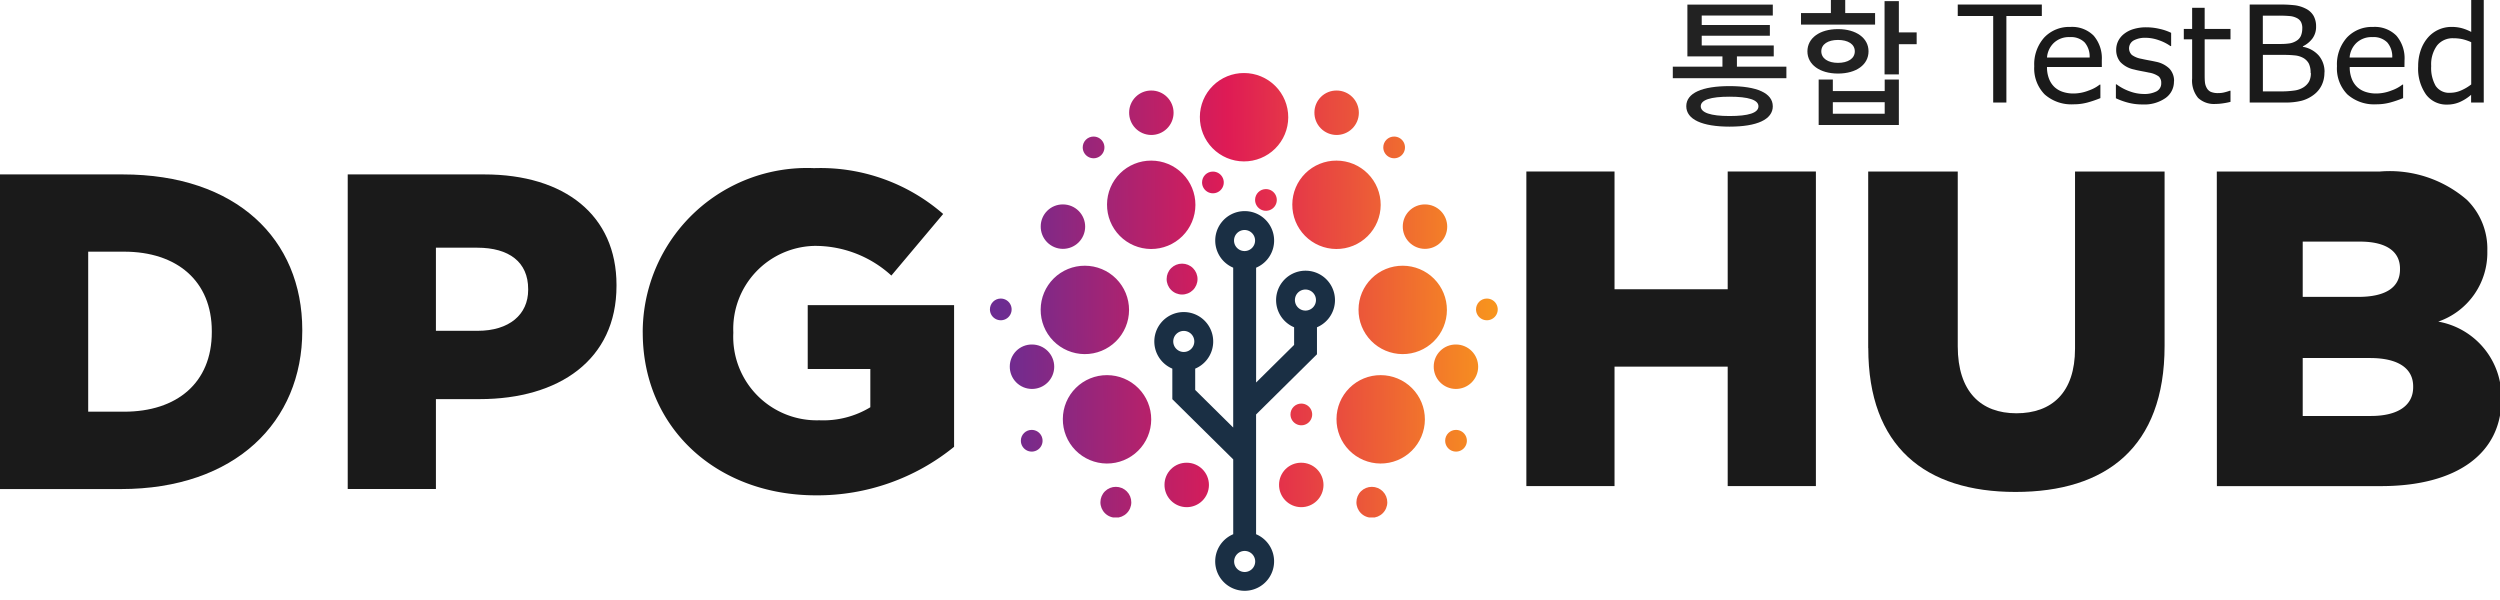 <svg xmlns="http://www.w3.org/2000/svg" width="90" height="21.601" viewBox="0 0 90 21.601">
    <defs>
        <clipPath id="b0t5zgsx0b">
            <path data-name="Rectangle 27602" style="fill:none" d="M0 0h90v21.6H0z"/>
        </clipPath>
        <clipPath id="pqmxzzw70c">
            <path data-name="Path 39372" d="M135.888 25.23a.556.556 0 1 0 .556-.551.554.554 0 0 0-.556.551m9.216 0a.556.556 0 1 0 .556-.551.554.554 0 0 0-.556.551m-6.909-.631a.8.8 0 1 0 .8-.788.792.792 0 0 0-.8.788m4.124 0a.8.8 0 1 0 .8-.788.792.792 0 0 0-.8.788m-9.295-1.583a.391.391 0 1 0 .391-.387.389.389 0 0 0-.391.387m15.275 0a.391.391 0 1 0 .391-.387.389.389 0 0 0-.391.387m-5.569-.946a.391.391 0 1 0 .391-.388.389.389 0 0 0-.391.388m-8.195.164a1.591 1.591 0 1 0 1.591-1.576 1.584 1.584 0 0 0-1.591 1.576m9.852 0a1.591 1.591 0 1 0 1.591-1.576 1.584 1.584 0 0 0-1.591 1.576m-11.762-1.891a.8.8 0 1 0 .8-.788.792.792 0 0 0-.8.788m15.262 0a.8.8 0 1 0 .8-.788.792.792 0 0 0-.8.788m-15.977-2.054a.391.391 0 1 0 .391-.388.389.389 0 0 0-.391.388m17.5 0a.391.391 0 1 0 .391-.388.389.389 0 0 0-.391.388m-15.673.006a1.591 1.591 0 1 0 1.591-1.576 1.584 1.584 0 0 0-1.591 1.576m11.443 0a1.591 1.591 0 1 0 1.591-1.576 1.584 1.584 0 0 0-1.591 1.576m-6.908-1.1a.556.556 0 1 0 .556-.551.554.554 0 0 0-.556.551m-4.533-1.895a.8.8 0 1 0 .8-.788.792.792 0 0 0-.8.788m13.034 0a.8.8 0 1 0 .8-.788.792.792 0 0 0-.8.788m-5.317-.952a.391.391 0 1 0 .391-.388.389.389 0 0 0-.391.388m-1.909-.631a.391.391 0 1 0 .391-.387.389.389 0 0 0-.391.387m-3.421.794a1.591 1.591 0 1 0 1.591-1.576 1.584 1.584 0 0 0-1.591 1.576m6.67 0a1.591 1.591 0 1 0 1.591-1.576 1.583 1.583 0 0 0-1.591 1.576m-7.545-2.055a.391.391 0 1 0 .391-.387.389.389 0 0 0-.391.387m10.82 0a.391.391 0 1 0 .391-.387.389.389 0 0 0-.391.387m-9.149-1.256a.8.8 0 1 0 .8-.788.792.792 0 0 0-.8.788m6.67 0a.8.8 0 1 0 .8-.788.792.792 0 0 0-.8.788m-4.124.158a1.591 1.591 0 1 0 1.591-1.576 1.584 1.584 0 0 0-1.591 1.576" transform="translate(-131.91 -9.783)" style="fill:url(#ftv1e7a6la)"/>
        </clipPath>
        <clipPath id="lw7gmec9rd">
            <path data-name="Rectangle 27652" style="fill:none" d="M0 0h8.779v4.56H0z"/>
        </clipPath>
        <linearGradient id="ftv1e7a6la" x1=".03" y1="1.171" x2="1" y2="1.164" gradientUnits="objectBoundingBox">
            <stop offset="0" stop-color="#6d2c91"/>
            <stop offset=".46" stop-color="#df1b55"/>
            <stop offset="1" stop-color="#f8951d"/>
        </linearGradient>
    </defs>
    <g data-name="Group 108606">
        <g data-name="Group 108605" transform="translate(0 .001)" style="clip-path:url(#b0t5zgsx0b)">
            <path data-name="Path 39371" d="M159.78 31.681a.379.379 0 0 1-.758 0 .379.379 0 0 1 .758 0m-2.192-2.143a.379.379 0 0 1-.758 0 .379.379 0 0 1 .758 0m-2.188 3.633a.379.379 0 0 1-.758 0 .379.379 0 0 1 .758 0m2.192 7.921a.379.379 0 0 0-.758 0 .379.379 0 0 0 .758 0m-.792-10.576v5.754l-1.368-1.353v-.767a1.06 1.06 0 1 0-.823 0v1.1l2.192 2.167v2.694a1.06 1.06 0 1 0 .823 0V35.8l2.192-2.167v-.972a1.06 1.06 0 1 0-.823 0v.635l-1.368 1.353v-4.133a1.06 1.06 0 1 0-.823 0" transform="translate(-112.405 -20.88)" style="fill:#1a2f44;fill-rule:evenodd"/>
        </g>
    </g>
    <g data-name="Group 108608">
        <g data-name="Group 108607" style="clip-path:url(#pqmxzzw70c)" transform="translate(35.637 2.63)">
            <path data-name="Rectangle 27603" style="fill:url(#ftv1e7a6la)" d="M0 0h18.284v15.999H0z"/>
        </g>
    </g>
    <g data-name="Group 108610">
        <g data-name="Group 108609" transform="translate(0 .001)" style="clip-path:url(#b0t5zgsx0b)">
            <path data-name="Path 39373" d="M0 23.53h4.418c4.091 0 6.464 2.33 6.464 5.6v.032c0 3.268-2.406 5.695-6.529 5.695H0zm4.467 8.542c1.9 0 3.158-1.036 3.158-2.864v-.033c0-1.812-1.26-2.864-3.158-2.864H3.175v5.76z" transform="translate(0 -17.252)" style="fill:#1a1a1a"/>
            <path data-name="Path 39374" d="M46.386 23.53H51.3c2.9 0 4.762 1.472 4.762 3.98v.032c0 2.669-2.078 4.077-4.926 4.077h-1.575v3.236h-3.175zm4.68 5.63c1.129 0 1.816-.582 1.816-1.472v-.032c0-.971-.687-1.488-1.833-1.488h-1.488v2.992z" transform="translate(-33.868 -17.252)" style="fill:#1a1a1a"/>
            <path data-name="Path 39375" d="M85.739 28.6v-.03a5.915 5.915 0 0 1 6.169-5.889 6.727 6.727 0 0 1 4.647 1.65l-1.865 2.217a4.067 4.067 0 0 0-2.765-1.068A2.99 2.99 0 0 0 89 28.586v.033a3.008 3.008 0 0 0 3.1 3.139 3.267 3.267 0 0 0 1.833-.469v-1.376h-2.254v-2.3h5.269v5.1a7.8 7.8 0 0 1-4.974 1.747c-3.567 0-6.234-2.427-6.234-5.857" transform="translate(-62.601 -16.629)" style="fill:#1a1a1a"/>
            <path data-name="Path 39376" d="M203.617 23.136h3.174v4.239h4.074v-4.239h3.175v11.325h-3.175v-4.3h-4.074v4.3h-3.174z" transform="translate(-148.668 -16.963)" style="fill:#1a1a1a"/>
            <path data-name="Path 39377" d="M249.215 29.493v-6.358h3.224v6.294c0 1.634.834 2.41 2.111 2.41s2.111-.744 2.111-2.33v-6.374h3.224v6.278c0 3.656-2.111 5.258-5.367 5.258s-5.3-1.634-5.3-5.177" transform="translate(-181.96 -16.962)" style="fill:#1a1a1a"/>
            <path data-name="Path 39378" d="M295.722 23.136h5.878a4.252 4.252 0 0 1 3.125 1.02 2.469 2.469 0 0 1 .736 1.828v.032a2.623 2.623 0 0 1-1.767 2.524 2.756 2.756 0 0 1 2.274 2.767v.032c0 1.942-1.6 3.123-4.336 3.123h-5.907zm5.089 4.514c.965 0 1.506-.324 1.506-.987v-.032c0-.615-.491-.971-1.44-.971h-2.062v1.99zm.458 4.287c.965 0 1.522-.372 1.522-1.036v-.031c0-.615-.491-1.019-1.554-1.019h-2.422v2.087z" transform="translate(-215.917 -16.963)" style="fill:#1a1a1a"/>
            <path data-name="Path 39379" d="M264.191 1.013h-1.276v3.114h-.475V1.013h-1.276V.6h3.027z" transform="translate(-190.685 -.437)" style="fill:#1a1a1a"/>
            <path data-name="Path 39380" d="M273.8 5.07h-1.974a1.118 1.118 0 0 0 .074.426.8.8 0 0 0 .2.3.819.819 0 0 0 .3.171 1.2 1.2 0 0 0 .378.057 1.506 1.506 0 0 0 .551-.108 1.366 1.366 0 0 0 .395-.212h.024v.486a3.811 3.811 0 0 1-.466.159 1.906 1.906 0 0 1-.5.064 1.448 1.448 0 0 1-1.041-.357 1.335 1.335 0 0 1-.374-1.014 1.447 1.447 0 0 1 .358-1.032 1.235 1.235 0 0 1 .944-.382 1.091 1.091 0 0 1 .836.313 1.25 1.25 0 0 1 .294.889zm-.439-.341a.783.783 0 0 0-.179-.543.692.692 0 0 0-.536-.192.787.787 0 0 0-.577.211.815.815 0 0 0-.243.524z" transform="translate(-198.134 -2.659)" style="fill:#1a1a1a"/>
            <path data-name="Path 39381" d="M284.338 5.611a.718.718 0 0 1-.3.6 1.328 1.328 0 0 1-.828.233 2 2 0 0 1-.546-.07 2.444 2.444 0 0 1-.416-.153v-.5h.024a1.8 1.8 0 0 0 .475.252 1.482 1.482 0 0 0 .5.094.952.952 0 0 0 .465-.095.319.319 0 0 0 .168-.3.3.3 0 0 0-.091-.237.827.827 0 0 0-.35-.137c-.064-.014-.148-.031-.251-.05s-.2-.039-.281-.061a.941.941 0 0 1-.5-.272.67.67 0 0 1-.148-.44.713.713 0 0 1 .069-.308.745.745 0 0 1 .208-.258 1 1 0 0 1 .342-.177 1.542 1.542 0 0 1 .464-.065 2.11 2.11 0 0 1 .486.058 1.852 1.852 0 0 1 .409.141v.477h-.024a1.614 1.614 0 0 0-.42-.212 1.455 1.455 0 0 0-.484-.087.855.855 0 0 0-.417.094.327.327 0 0 0-.067.525.809.809 0 0 0 .326.135c.083.019.176.038.279.057s.189.036.258.052a.958.958 0 0 1 .484.244.639.639 0 0 1 .17.465" transform="translate(-206.076 -2.685)" style="fill:#1a1a1a"/>
            <path data-name="Path 39382" d="M292.986 4.435a2.456 2.456 0 0 1-.277.054 1.891 1.891 0 0 1-.267.021.833.833 0 0 1-.623-.218.972.972 0 0 1-.214-.7V2.185h-.3V1.81h.3v-.761h.451v.761h.93v.375h-.93v1.207c0 .139 0 .248.009.326a.523.523 0 0 0 .067.219.321.321 0 0 0 .145.138.683.683 0 0 0 .282.044.892.892 0 0 0 .23-.032 1.614 1.614 0 0 0 .173-.053h.024z" transform="translate(-212.688 -.769)" style="fill:#1a1a1a"/>
            <path data-name="Path 39383" d="M302.79 3.041a1.026 1.026 0 0 1-.1.465.942.942 0 0 1-.271.332 1.262 1.262 0 0 1-.443.223 2.356 2.356 0 0 1-.613.066H300.1V.6h1.058a4.41 4.41 0 0 1 .585.028 1.205 1.205 0 0 1 .372.118.662.662 0 0 1 .286.262.778.778 0 0 1 .089.383.7.7 0 0 1-.13.428.927.927 0 0 1-.345.283v.019a.989.989 0 0 1 .571.314.9.9 0 0 1 .208.608m-.8-1.591a.489.489 0 0 0-.043-.216.333.333 0 0 0-.139-.142.681.681 0 0 0-.273-.08 4.417 4.417 0 0 0-.4-.015h-.566v1.02h.614a2.215 2.215 0 0 0 .355-.022.664.664 0 0 0 .244-.094.393.393 0 0 0 .16-.184.7.7 0 0 0 .047-.267m.3 1.61a.747.747 0 0 0-.065-.339.516.516 0 0 0-.228-.216.788.788 0 0 0-.279-.077 3.757 3.757 0 0 0-.4-.018h-.746v1.314h.628a3.321 3.321 0 0 0 .511-.032.812.812 0 0 0 .326-.117.6.6 0 0 0 .2-.211.654.654 0 0 0 .062-.306" transform="translate(-219.111 -.437)" style="fill:#1a1a1a"/>
            <path data-name="Path 39384" d="M314.17 5.07h-1.97a1.118 1.118 0 0 0 .074.426.8.8 0 0 0 .2.3.818.818 0 0 0 .3.171 1.2 1.2 0 0 0 .378.057 1.506 1.506 0 0 0 .551-.108 1.366 1.366 0 0 0 .395-.212h.024v.486a3.812 3.812 0 0 1-.466.159 1.906 1.906 0 0 1-.5.064 1.448 1.448 0 0 1-1.041-.357 1.335 1.335 0 0 1-.374-1.014 1.447 1.447 0 0 1 .358-1.032 1.236 1.236 0 0 1 .944-.382 1.091 1.091 0 0 1 .836.313 1.25 1.25 0 0 1 .294.889zm-.439-.341a.783.783 0 0 0-.179-.543.692.692 0 0 0-.536-.192.787.787 0 0 0-.577.211.815.815 0 0 0-.243.524z" transform="translate(-227.61 -2.659)" style="fill:#1a1a1a"/>
            <path data-name="Path 39385" d="M324.955 3.69h-.455v-.278a1.618 1.618 0 0 1-.405.259 1.124 1.124 0 0 1-.458.093.912.912 0 0 1-.762-.365 1.623 1.623 0 0 1-.281-1.013 1.73 1.73 0 0 1 .1-.6 1.371 1.371 0 0 1 .263-.448 1.118 1.118 0 0 1 .83-.37 1.44 1.44 0 0 1 .374.044 1.755 1.755 0 0 1 .343.136V0h.451zm-.451-.652v-1.52a1.711 1.711 0 0 0-.326-.111 1.5 1.5 0 0 0-.314-.031.717.717 0 0 0-.59.261 1.15 1.15 0 0 0-.211.74 1.3 1.3 0 0 0 .163.717.581.581 0 0 0 .523.245.98.98 0 0 0 .389-.084 1.649 1.649 0 0 0 .367-.217" transform="translate(-235.54)" style="fill:#1a1a1a"/>
        </g>
    </g>
    <g data-name="Group 108811" style="clip-path:url(#lw7gmec9rd)" transform="translate(60.221)">
        <path data-name="Path 39402" d="M4.089 2.4v.415H0V2.4h1.787v-.369H.525V.165H3.6V.56H1.041V.9h2.453v.386H1.041v.35h2.593v.395H2.308V2.4zM3.6 3.823c0 .48-.571.736-1.557.736S.485 4.3.485 3.823 1.061 3.1 2.042 3.1s1.557.25 1.557.726m-.516 0c0-.229-.355-.345-1.041-.345s-1.036.116-1.036.345.355.351 1.036.351 1.041-.111 1.041-.351" style="fill:#222"/>
        <path data-name="Path 39403" d="M7.282.886H4.615V.471h1.076V0h.516v.471h1.075zM5.946 2.648c-.65 0-1.1-.321-1.1-.8s.446-.8 1.1-.8 1.1.32 1.1.8-.44.8-1.1.8m1.682.215h.51V4.5H5.251V2.863h.51v.416h1.867zm-1.682-.6c.36 0 .606-.155.606-.415s-.246-.41-.606-.41-.6.155-.6.41.241.415.6.415m1.682 1.416H5.761v.415h1.867zm1.151-2.087h-.641v1.086h-.515V.04h.515v1.126h.641z" style="fill:#222"/>
    </g>
</svg>
